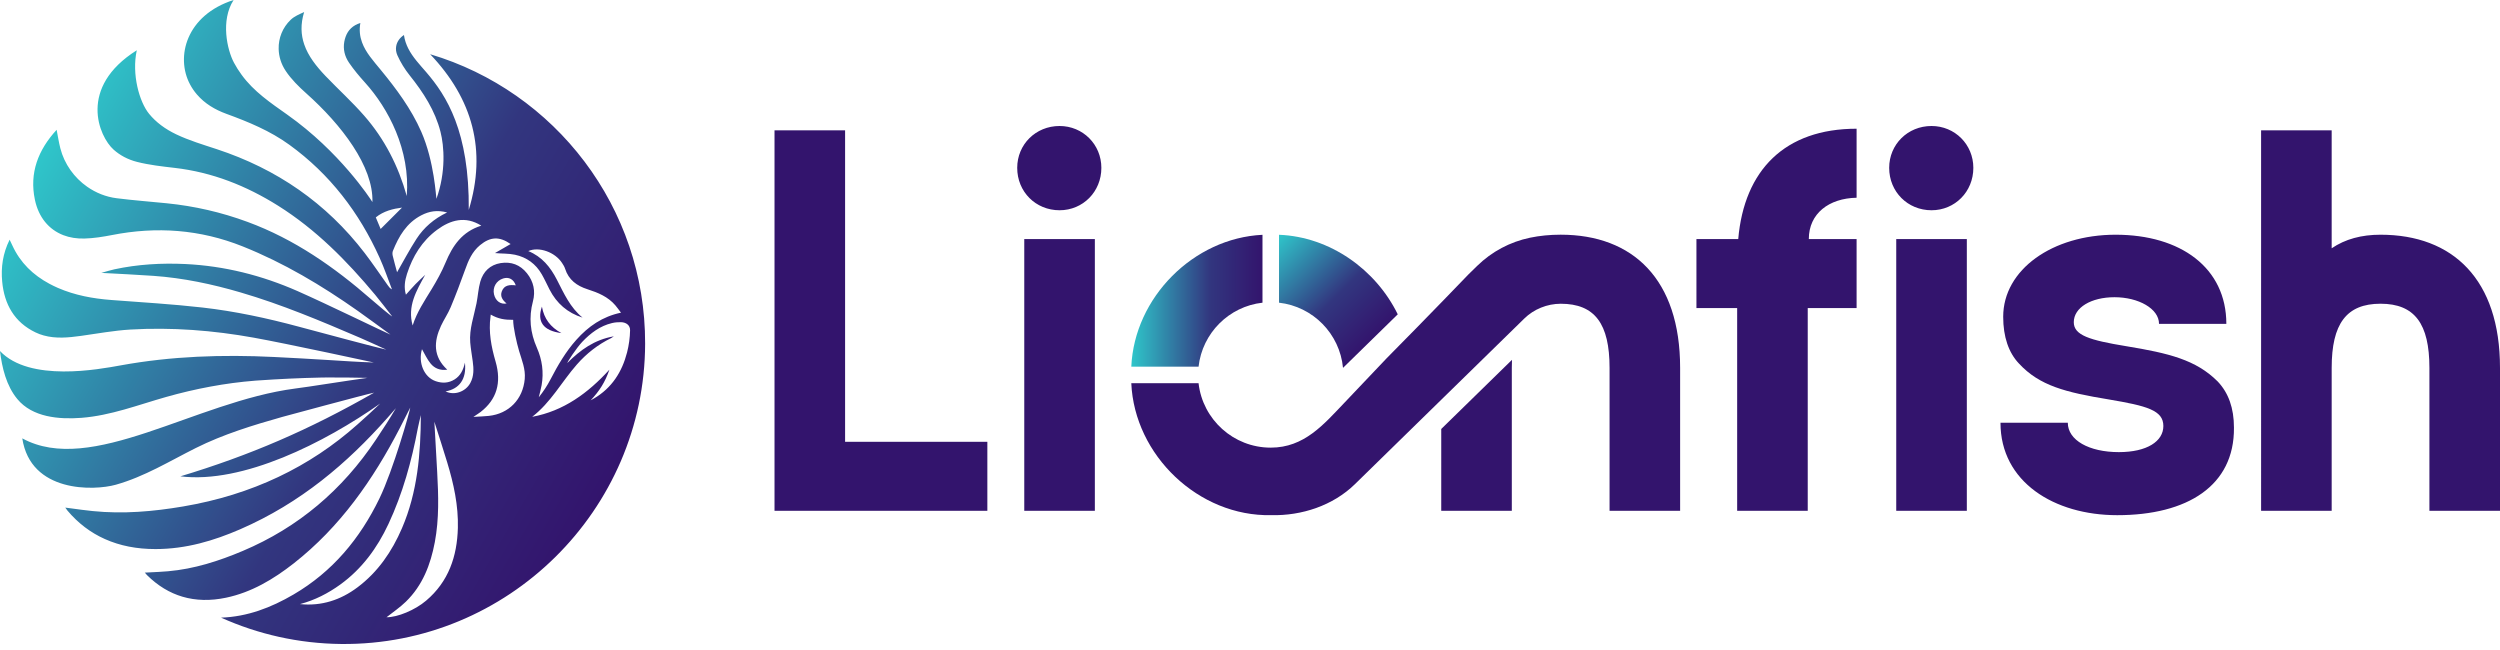 <?xml version="1.0" encoding="UTF-8"?> <svg xmlns="http://www.w3.org/2000/svg" class="logo" width="500" height="130" fill="none" viewBox="0 0 500 130"><path fill="url(#paint0_linear_2460_15805)" fill-rule="evenodd" d="M118.789 79.699c-.213.127-.431.249-.654.365-.011.01-.015.02-.021.03h-.045c-.036.01-.067-.005 0 0 .005 0 .015-.005.02-.005.016-.01.031-.015.046-.025 1.784-1.908 2.873-3.613 3.746-6.13-4.278 4.684-9.165 8.277-15.446 9.428 3.721-2.852 5.906-7.003 8.922-10.443 1.946-2.223 4.222-4.004 6.873-5.303.137-.066.255-.163.543-.35-3.878.66-6.732 2.74-9.301 5.328-.091-.097 1.814-2.994 2.98-4.227 1.653-1.74 3.553-3.182 5.951-3.755.578-.137 1.191-.193 1.784-.177 1.04.025 1.846.599 1.83 1.619-.025 1.482-.237 2.989-.602 4.425-1.005 3.912-3.052 7.125-6.626 9.22ZM105.39 54.652c-1.358-1.705-3.152-2.365-5.256-2.035-2.119.34-3.497 1.7-4.076 3.715-.399 1.411-.471 2.908-.76 4.349-.517 2.593-1.465 5.115-1.252 7.81.106 1.264.335 2.522.502 3.781.203 1.482.259 2.943-.481 4.323-.958 1.771-3.209 2.542-4.952 1.69 2.717-.502 4.232-2.42 3.873-5.754-.335 1.492-.908 2.618-2.058 3.349-1.191.746-2.453.812-3.766.365-2.358-.792-3.564-3.694-2.768-6.409.532.913 1.009 2.004 1.734 2.882.791.959 1.916 1.426 3.324 1.218-2.853-2.618-2.712-5.617-1.262-8.754.589-1.274 1.41-2.451 1.947-3.745 1.028-2.466 1.976-4.968 2.879-7.485.654-1.857 1.414-3.618 2.985-4.917 2.063-1.705 3.893-1.786 6.119-.228-1.085.624-2.104 1.213-3.128 1.806 1.323.137 2.702.056 4 .335 2.332.497 4.156 1.817 5.357 3.907.568.985 1.035 2.03 1.552 3.04 1.424 2.786 3.603 4.679 6.609 5.628-2.483-2.014-3.735-4.856-5.14-7.591-1.286-2.507-2.98-4.608-5.723-5.719 2.145-.944 5.368.218 6.763 2.385.237.36.481.741.608 1.152.714 2.228 2.347 3.42 4.477 4.1 2.088.67 4.104 1.487 5.581 3.227.364.431.684.888 1.119 1.456-3.721.776-6.539 2.75-8.937 5.435-2.119 2.375-3.7 5.09-5.155 7.896-.658 1.264-1.444 2.461-2.351 3.588.192-.807.42-1.603.567-2.415.456-2.588.106-5.1-.943-7.48-1.338-3.035-1.653-6.074-.791-9.307.533-1.994.143-3.928-1.197-5.597Zm-4.07 6.044c-1.206.233-2.204-.507-2.514-1.817-.325-1.406.456-2.76 1.83-3.187 1.131-.355 2.094.152 2.52 1.38-1.166-.137-2.307-.096-2.788 1.187-.391 1.025.162 1.796.952 2.436Zm3.63 15.097c-.36 4.049-3.163 6.967-7.214 7.388-.912.096-1.84.122-3.056.198.659-.452 1.079-.705 1.465-1 3.173-2.476 4.212-5.805 2.97-10.073-.862-2.963-1.429-5.922-1.009-9.012.025-.188.04-.376.04-.376 1.526.873 2.799 1.06 4.492 1.05-.021 1.456.699 4.603 1.191 6.262.547 1.827 1.302 3.583 1.12 5.562ZM85.216 120.137c-2.225 1.889-5.712 3.329-7.913 3.314 1.258-.999 2.672-1.944 3.873-3.116 3.352-3.257 4.942-7.423 5.79-11.91.876-4.653.73-9.346.471-14.035-.188-3.344-.376-6.694-.562-10.043.851 2.704 1.748 5.405 2.564 8.12 1.298 4.278 2.252 8.631 2.135 13.122-.152 5.689-1.856 10.742-6.358 14.548Zm-13.731-2.659c-3.381 2.533-7.198 3.782-11.487 3.344 2.955-.78 5.632-2.155 8.085-3.932 4.308-3.125 7.36-7.291 9.596-12.068 2.873-6.134 4.654-12.619 5.904-19.262.163-.852.395-1.69.589-2.537-.036 7.723-.665 15.39-3.776 22.617-2.003 4.659-4.811 8.769-8.912 11.838Zm9.697-58.538c-.426-1.451-.213-2.826.218-4.161 1.14-3.527 2.995-6.577 6.022-8.819 2.656-1.959 5.636-2.837 8.84-.827-3.837 1.188-5.743 3.999-7.147 7.378-.766 1.847-1.754 3.618-2.793 5.333-1.425 2.334-2.961 4.603-3.791 7.256-1.091-3.846.734-6.942 2.509-10.134-.648.619-1.319 1.223-1.942 1.863-.643.67-1.247 1.37-1.916 2.111Zm-1.769-4.491c-.279-1.04-.593-2.147-.862-3.268-.076-.309-.091-.695.021-.984 1.186-2.943 2.732-5.602 5.687-7.135 1.571-.817 3.189-1.106 5.166-.568-2.662 1.274-4.649 3.019-6.114 5.262-1.404 2.167-2.609 4.46-3.898 6.693Zm-3.285-8.657c-.274-.655-.608-1.451-.968-2.314 1.581-1.279 3.436-1.72 5.247-1.959-1.383 1.385-2.824 2.821-4.279 4.273ZM86.027 10.839c8.505 8.926 11.355 19.237 7.726 31.147.137-15.726-4.466-22.85-8.496-27.539-1.292-1.502-2.696-2.963-3.595-4.729-.42-.827-.734-1.72-.871-2.715-.847.553-1.404 1.355-1.556 2.243-.102.589-.03 1.203.247 1.822.634 1.416 1.48 2.786 2.453 4.004 2.732 3.415 5.09 7.053 6.17 11.311.72 2.837 1.119 7.987-.821 13.386-.076-.254-.406-7.444-3.027-13.417-2.022-4.603-4.973-8.556-8.131-12.402-1.419-1.735-2.985-3.43-3.725-5.49-.422-1.152-.583-2.41-.33-3.862-1.496.467-2.463 1.395-2.95 2.761-.122.335-.203.665-.264.995-.264 1.482.076 2.913.954 4.197.962 1.406 2.068 2.725 3.213 3.988 4.618 5.11 9.064 13.442 8.329 22.673-1.683-6.018-4.441-11.423-8.517-16.076-2.423-2.771-5.17-5.262-7.721-7.926-1.855-1.944-3.472-3.983-4.268-6.323-.659-1.913-.77-4.034-.019-6.475-.944.431-1.952.837-2.682 1.538-1.632 1.553-2.469 3.674-2.413 5.846.035 1.497.492 3.019 1.404 4.379 1.115 1.675 2.61 3.151 4.117 4.496 7.025 6.267 13.458 14.604 13.23 21.739-.492-.781-6.554-10.078-17.037-17.486-3.315-2.345-6.691-4.613-9.119-7.957-.578-.792-1.095-1.598-1.536-2.431C45.424 9.976 44.089 4.08 46.722 0c-9.497 3.033-11.644 11.412-8.719 16.872.37.706.831 1.38 1.374 2.015 1.597 1.857 3.63 3.05 5.901 3.882 4.41 1.609 8.744 3.395 12.587 6.181 8.106 5.871 13.976 13.544 18.066 22.622.929 2.05 1.647 4.197 2.464 6.303-.41-.208-.623-.502-.832-.802-1.536-2.151-3.01-4.359-4.622-6.46-7.68-10.022-17.616-16.837-29.574-20.775-2.737-.903-5.52-1.73-8.11-2.963-2.241-1.066-4.066-2.431-5.439-4.11-1.942-2.37-3.511-7.901-2.459-12.712-11.803 7.411-7.588 17.253-4.628 19.882 1.267 1.131 2.844 1.979 4.679 2.446 2.453.624 5.003.903 7.528 1.198 7.502.868 14.315 3.567 20.677 7.561 7.564 4.75 13.742 11.011 19.419 17.821 1.115 1.345 2.16 2.74 3.412 4.334-.355-.152-2.961-2.349-4.197-3.425-7.422-6.48-15.395-12.047-24.732-15.487-5.252-1.938-10.63-3.171-16.18-3.73-3.325-.335-6.666-.584-9.981-1.005-2.17-.269-4.192-1.086-5.926-2.304-2.595-1.817-4.552-4.532-5.363-7.688-.299-1.172-.481-2.37-.74-3.694-3.716 4.049-5.475 8.627-4.344 14.0.74 3.501 2.788 5.957 5.693 7.074 1.262.487 2.687.716 4.233.67 1.835-.046 3.67-.345 5.475-.695 8.942-1.761 17.65-1.131 26.151 2.268 8.237 3.293 15.795 7.804 23.023 12.894 2.206 1.558 4.37 3.172 6.55 4.755-1.328-.558-12.673-6.094-18.614-8.718-7.127-3.136-14.619-5.029-22.42-5.404-4.76-.223-9.51.046-14.193 1.056-.806.172-1.587.431-2.616.715 3.675.203 7.061.355 10.432.594 5.936.421 11.72 1.644 17.417 3.314 8.222 2.405 16.094 5.724 23.946 9.093 1.754.751 3.473 1.568 5.212 2.355-2.275-.511-11.893-3.085-17.575-4.613-6.306-1.695-12.693-3.07-19.171-3.811-6.058-.685-12.146-1.045-18.228-1.507-3.695-.279-7.299-.934-10.716-2.421-.583-.259-1.156-.533-1.703-.827-3.234-1.736-5.819-4.181-7.416-7.683-.157-.34-.324-.675-.537-1.132C.553 50.699.172 53.48.436 56.316c.421 4.547 2.443 8.145 6.686 10.174.532.254 1.065.452 1.612.599 2.423.68 4.947.436 7.472.086 3.275-.457 6.554-1.066 9.854-1.264 8.293-.482 16.546.152 24.722 1.629 6.747 1.218 23.992 4.958 23.992 4.958-3.041-.091-6.062-.309-9.083-.492-3.635-.228-7.259-.431-10.899-.609-10.28-.507-20.504-.172-30.663 1.68-4.334.781-18.178 3.42-24.129-2.867.406 3.349 1.262 6.932 3.462 9.596 3.026 3.669 8.354 4.1 12.799 3.765 5.88-.452 11.345-2.583 16.966-4.176 5.804-1.644 11.806-2.791 17.828-3.263.172-.015.335-.02.502-.035 4.212-.294 8.43-.497 12.643-.584.339-.005.688-.01 1.038-.015l.365.005c-.035-.005-.076-.005-.111-.005 2.676-.03 5.353.035 8.025.076-1.187.172-2.379.34-3.564.512-3.645.518-7.271 1.147-10.923 1.624C39.02 80.323 18.237 95.209 4.456 87.671 6.113 98.592 18.811 98.165 23.155 96.947c5.743-1.613 10.757-4.719 16.023-7.352 5.439-2.72 11.417-4.557 17.297-6.216.167-.046 16.904-4.577 18.353-4.851-13.002 7.44-24.873 12.555-38.758 16.74 12.495 1.548 28.899-6.759 39.97-14.558-1.475 1.426-3.001 2.801-4.536 4.171-9.541 8.505-21.108 14.077-34.886 16.412-5.931 1.004-11.943 1.546-18.107.918-1.429-.148-2.849-.34-4.334-.544-.37-.051-.745-.096-1.12-.146.188.259.304.441.436.599 2.139 2.532 4.643 4.425 7.482 5.688 3.011 1.35 6.392 2.009 10.133 2.005 6.133-.006 11.669-1.68 16.931-3.959 12.089-5.257 21.406-13.199 29.472-22.307.557-.629 1.104-1.258 1.678-1.918-1.263 2.162-2.626 4.237-4.005 6.308-6.691 10.037-15.501 17.546-26.633 22.251-4.79 2.024-9.717 3.608-14.944 4.065-1.212.106-2.423.161-3.69.222-.314.016-.634.036-.953.052.193.222.314.38.451.511 2.154 2.122 4.516 3.548 7.066 4.299 2.707.801 5.622.858 8.734.202 5.109-1.075 9.474-3.694 13.519-6.855 9.292-7.286 15.881-16.735 21.254-27.113.674-1.288 1.313-2.582 2.063-4.059-.03.599-3.407 12.499-6.159 18.172-3.893 8.039-9.389 14.661-17.18 19.213-4.491 2.629-9.236 4.45-14.498 4.632 7.345 3.304 15.47 5.182 24.023 5.268 33.278.34 60.696-26.733 60.788-60.046.076-27.361-18.081-50.501-43.001-57.91Z" clip-rule="evenodd"></path><path fill="#35187A" d="M112.286 66.62c-2.202-1.193-3.471-2.882-3.902-5.292-1.038 3.029.271 4.822 3.902 5.292Z"></path><path fill="#33146D" d="M197.47 88.359v13.803h-42.567V26.069h14.116v62.29h28.451ZM204.853 47.811h14.117v54.351h-14.117V47.811Zm-1.411-14.241c0-4.675 3.692-8.37 8.469-8.37 4.67 0 8.362 3.696 8.362 8.37 0 4.782-3.692 8.48-8.362 8.48-4.777 0-8.469-3.699-8.469-8.48ZM302.398 71.965c-.021.515-.035 1.05-.035 1.608v28.592h-14.114V85.795l2.916-2.849 11.233-10.98ZM379.248 47.811h14.119v54.351h-14.119V47.811Zm-1.412-14.241c0-4.675 3.695-8.37 8.471-8.37 4.67 0 8.361 3.696 8.361 8.37 0 4.782-3.691 8.48-8.361 8.48-4.776 0-8.471-3.699-8.471-8.48Zm-30.405 28.044h-8.144V47.811h8.361c1.195-13.807 9.339-22.067 23.672-22.067v13.803c-5.537.11-9.556 3.154-9.556 8.263h9.556v13.803h-9.773v40.548h-14.116V61.614ZM400.098 84.553h13.465c0 3.478 4.236 5.871 10.207 5.871 5.648 0 8.902-2.175 8.902-5.219 0-3.151-3.254-4.023-10.964-5.326-8.579-1.413-13.792-2.717-17.918-7.174-2.063-2.175-3.151-5.326-3.151-9.349 0-9.456 9.884-16.413 22.48-16.413 13.031 0 22.15 6.629 22.15 17.826h-13.464c0-3.044-4.126-5.326-8.902-5.326-4.67 0-8.145 2.065-8.145 4.999 0 2.61 3.148 3.589 10.424 4.785 8.579 1.413 14.006 2.717 18.352 7.064 2.169 2.285 3.257 5.326 3.257 9.242.107 11.631-9.339 17.502-23.348 17.502-12.597 0-23.345-6.633-23.345-18.481ZM500 73.573v28.589h-14.119V73.573c0-8.805-2.931-12.828-9.773-12.828-6.839 0-9.773 4.023-9.773 12.828v28.589h-14.116V26.069h14.116v23.59c2.717-1.848 5.974-2.716 9.773-2.716 14.443 0 23.892 8.912 23.892 26.631Z"></path><path fill="url(#paint1_linear_2460_15805)" fill-rule="evenodd" d="M252.497 46.962v13.576c-6.709.752-12.033 6.082-12.785 12.798H226.26c.605-13.829 12.429-25.713 26.237-26.375Z" clip-rule="evenodd"></path><path fill="url(#paint2_linear_2460_15805)" fill-rule="evenodd" d="m279.549 62.866-10.947 10.707c-.655-6.827-6.013-12.267-12.799-13.035V46.955c10.21.402 19.369 6.957 23.746 15.91Z" clip-rule="evenodd"></path><path fill="#33146D" d="M336.025 73.573v28.592h-14.113V73.573c0-8.805-2.93-12.824-9.772-12.824-1.364.006-2.7.272-3.946.781-1.239.499-2.387 1.245-3.361 2.201l-.188.188s-33.643 32.897-33.649 32.904c-4.392 4.298-10.662 6.354-16.738 6.208-14.538.314-27.365-11.978-27.998-26.385h13.452c.822 7.245 6.974 12.883 14.435 12.883 6.702 0 10.564-4.607 14.796-9.044 2.811-2.947 5.616-5.9 8.414-8.86 8.309-8.383 16.354-16.763 16.354-16.763l1.726-1.686c2.909-2.849 6.577-4.801 10.558-5.631 1.928-.402 3.981-.606 6.145-.606 14.442 0 23.885 8.918 23.885 26.634Z"></path><defs><linearGradient id="paint0_linear_2460_15805" x1="6.732" x2="120.903" y1="32.876" y2="98.722" gradientUnits="userSpaceOnUse"><stop stop-color="#2FC6CA"></stop><stop offset=".6" stop-color="#32367F"></stop><stop offset="1" stop-color="#33146D"></stop></linearGradient><linearGradient id="paint1_linear_2460_15805" x1="226.26" x2="252.497" y1="60.149" y2="60.149" gradientUnits="userSpaceOnUse"><stop stop-color="#2FC6CA"></stop><stop offset=".6" stop-color="#32367F"></stop><stop offset="1" stop-color="#33146D"></stop></linearGradient><linearGradient id="paint2_linear_2460_15805" x1="254.862" x2="274.704" y1="47.895" y2="67.716" gradientUnits="userSpaceOnUse"><stop stop-color="#2FC6CA"></stop><stop offset=".6" stop-color="#32367F"></stop><stop offset="1" stop-color="#33146D"></stop></linearGradient></defs></svg> 